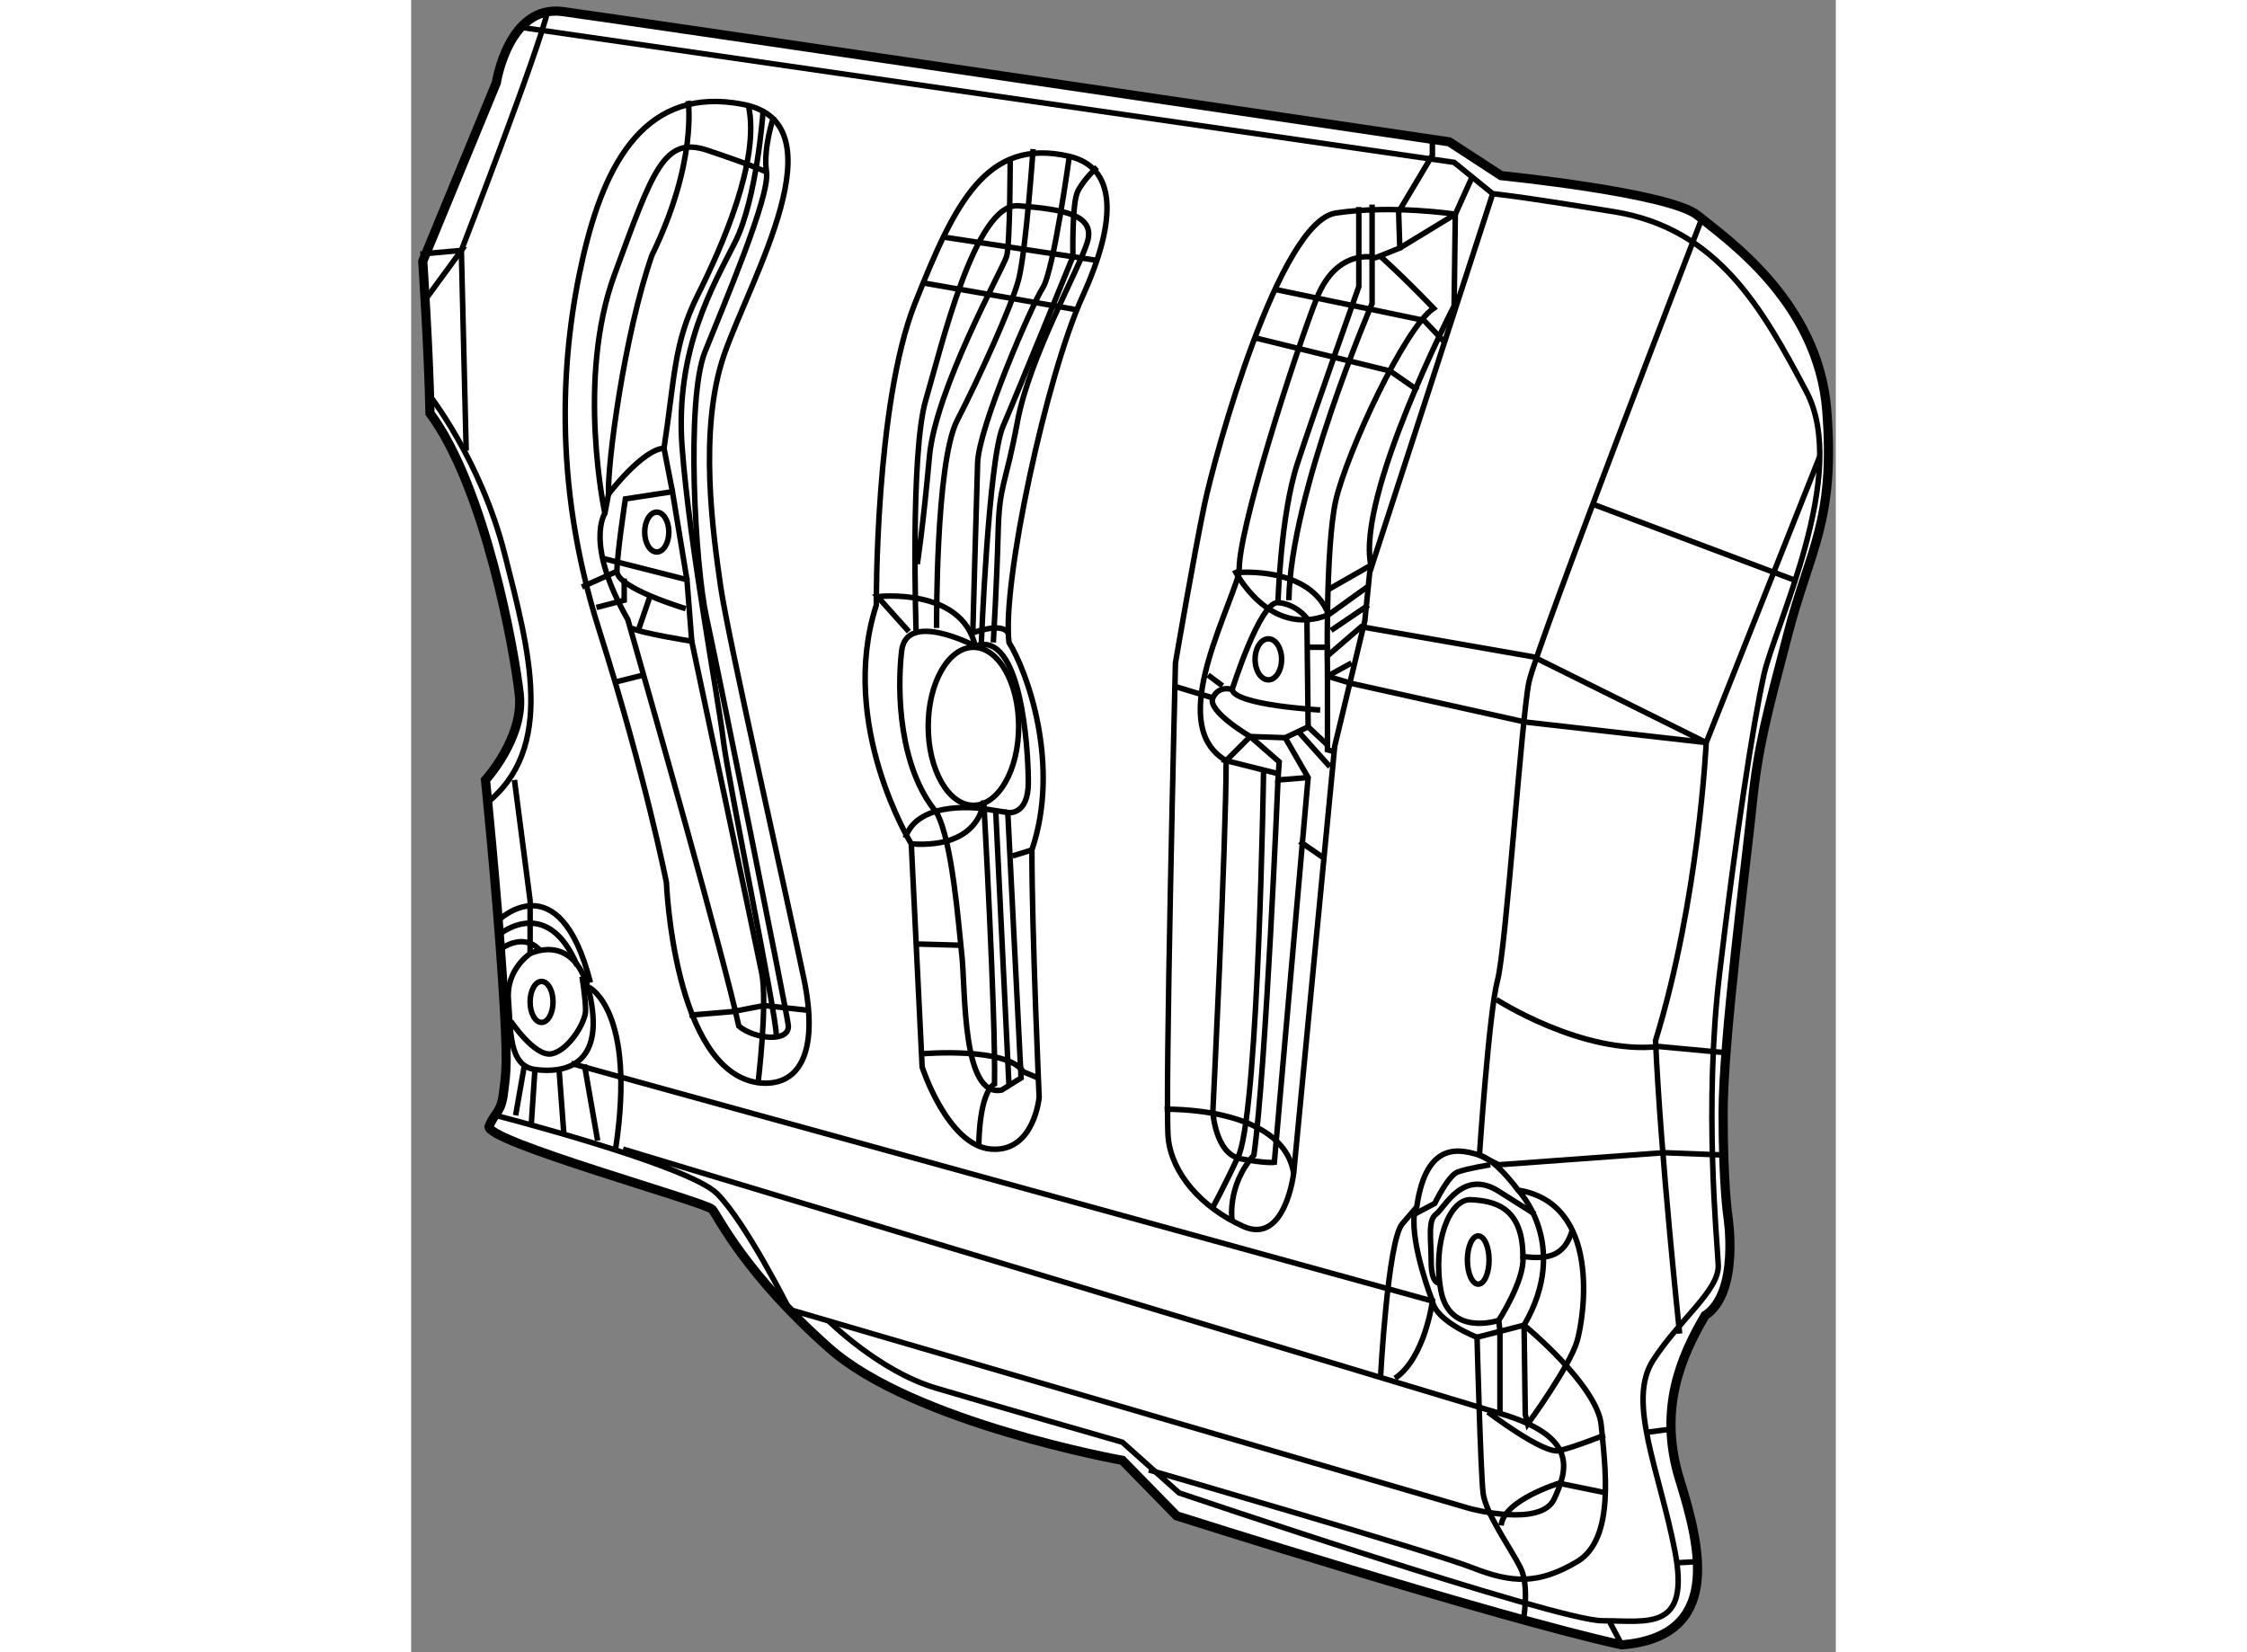 <?xml version="1.0" encoding="utf-8"?>
<!-- Generator: Adobe Illustrator 15.1.0, SVG Export Plug-In . SVG Version: 6.00 Build 0)  -->
<!DOCTYPE svg PUBLIC "-//W3C//DTD SVG 1.1//EN" "http://www.w3.org/Graphics/SVG/1.1/DTD/svg11.dtd">
<svg version="1.1" xmlns="http://www.w3.org/2000/svg" xmlns:xlink="http://www.w3.org/1999/xlink" x="0px" y="0px" width="244.8px"
	 height="180px" viewBox="30.113 82.327 77.668 90.074" enable-background="new 0 0 244.8 180" xml:space="preserve">
	
<rect x="30.113" y="82.327" width="77.668" height="90.074" fill="#808080" stroke="none"/>
	
<g><path fill="#FFFFFF" stroke="#000000" stroke-width="0.5" d="M34.756,86.838c0,0,0.657-4.275,3.616-3.881
			c2.959,0.396,48.336,7.104,48.336,7.104l2.826,1.841c0,0,9.207,0.921,10.721,2.171c1.512,1.248,6.576,4.668,7.035,10.652
			c0.462,5.984-0.919,7.563-2.104,12.101c-1.183,4.538-1.643,6.182-1.971,9.404c-0.329,3.222-1.579,12.824-1.579,16.769
			c0,3.946,0.262,5.656,0.262,5.656s0.66,4.144-1.247,5.393c-1.316,2.236-2.566,5.129-1.384,8.944
			c1.187,3.813,2.303,8.548-3.154,9.009c-6.906-1.513-24.268-7.036-24.268-7.036l-2.959-3.025c0,0-11.377-2.039-15.98-6.116
			c-4.603-4.077-6.049-7.168-6.378-7.563c-0.33-0.396-12.496-3.748-12.167-4.538c0.33-0.789,0.658-0.724,0.789-1.841
			c0.132-1.118,0.263-1.381-0.065-6.313c-0.329-4.934-0.92-10.72-0.92-10.72s2.105-2.303,1.842-4.669
			c-0.263-2.368-1.842-11.246-4.868-15.323c-0.065-3.354-0.394-8.286-0.394-8.286L34.756,86.838z"></path><path fill="none" stroke="#000000" stroke-width="0.3" d="M41.661,144.972l48.205,14.534c3.814,1.248,3.288,2.959,2.564,4.536
			c-0.724,1.579-4.604,0.526-4.604,0.526l-37.09-10.851c0,0-2.368-4.734-3.945-6.313c-1.578-1.578-12.1-4.274-12.1-4.274"></path><path fill="none" stroke="#000000" stroke-width="0.3" d="M52.84,154.31c0,0,2.762,2.763,5.854,3.683
			c3.091,0.921,10.192,2.96,10.192,2.96l3.09,2.762c0,0,20.585,6.971,23.085,6.971c2.497,0,4.8,0.592,3.944-3.814
			c-0.854-4.405-2.631-8.153-1.183-10.391c1.444-2.235,3.616-3.813,3.55-5.194c-0.064-1.381-0.788-8.615,0.066-15.85
			c0.854-7.233,1.84-13.744,2.434-16.375c0.593-2.63,4.668-10.916,2.302-15.389c-2.369-4.471-4.802-8.878-10.456-9.798
			c-5.657-0.92-6.643-0.986-6.643-0.986l-2.104-1.71l-50.9-7.365"></path><path fill="none" stroke="#000000" stroke-width="0.3" d="M31.007,103.739c0,0,2.894,3.616,4.209,8.812
			c1.315,5.195,2.827,10.588-1.052,13.613"></path><path fill="none" stroke="#000000" stroke-width="0.3" d="M38.833,140.302l46.955,12.955c0,0-0.396,3.092-2.038,4.21"></path><path fill="none" stroke="#000000" stroke-width="0.3" d="M90.72,170.816c0,0,0.394-1.974-0.133-3.025
			c-0.526-1.053-1.907-2.96-2.038-4.077c-0.131-1.118-0.328-8.483-0.328-8.483s-2.236-0.854-2.434-1.974
			c0,0-1.184-3.024-0.985-4.733"></path><path fill="none" stroke="#000000" stroke-width="0.3" d="M88.221,155.23l2.563-0.658c0,0,4.012,3.289,4.209,5.46
			c0.198,2.17,0.791,6.182-1.313,7.43c-2.104,1.25-3.553,1.185-5.724,0.329c-2.169-0.855-17.623-5.326-17.623-5.326"></path><path fill="none" stroke="#000000" stroke-width="0.3" d="M100.517,94.138c0,0-9.075,23.477-9.468,25.384
			c-0.396,1.907-1.25,14.533-1.71,16.243c-0.462,1.71-0.987,9.536-0.987,9.536l1.052,0.526l9.009-0.659l3.354,0.133"></path><line fill="none" stroke="#000000" stroke-width="0.3" x1="94.468" y1="109.789" x2="105.648" y2="113.998"></line><polyline fill="none" stroke="#000000" stroke-width="0.3" points="81.38,119.587 90.851,121.691 100.715,122.81 91.311,118.141 
			81.907,116.496 80,118.141 		"></polyline><path fill="none" stroke="#000000" stroke-width="0.3" d="M106.898,107.225l-6.183,15.585c0,0-0.396,8.549-2.762,16.244
			c0.264,6.114,1.313,15.979,1.313,15.979"></path><path fill="none" stroke="#000000" stroke-width="0.3" d="M89.273,136.816c0,0,4.669,3.026,8.878,2.565
			c2.762,0.263,3.55,0.329,3.55,0.329"></path><path fill="none" stroke="#000000" stroke-width="0.3" d="M89.076,92.888l-6.707,20.649l-0.265,2.631l-1.643,6.839l-2.237,23.28
			c0,0-0.46,3.945-2.762,2.893c-2.3-1.052-3.879-2.893-4.076-4.801c-0.197-1.906,0.393-25.91,0.393-25.91s0.988-5.786,1.578-8.614
			c0.594-2.827,4.079-15.454,7.169-15.915c3.091-0.459,6.512,0.065,6.512,0.065l0.919-2.038"></path><path fill="none" stroke="#000000" stroke-width="0.3" d="M79.671,121.034c0,0-4.669-0.263-4.8-1.117c0,0,1.512-4.802,2.497-4.735
			c0.988,0.065,1.579,0.854,1.579,0.854l0.066,5.918l-1.25,0.592l1.25,2.17l-1.843,20.979c0,0-0.459,0.067-1.84-0.196
			c-1.381-0.263-1.512-2.565-1.512-2.565s0.724-14.599,0.724-19.137c-3.157-1.842-0.134-7.432,0.721-10.259
			c-0.195-1.973,3.093-12.101,4.21-14.928c1.118-2.828,3.224-2.236,3.224-2.236l1.313-0.526l-0.064-1.973l1.841-3.09v-0.856"></path><polyline fill="none" stroke="#000000" stroke-width="0.3" points="77.107,98.084 85.328,99.793 86.511,101.043 		"></polyline><polyline fill="none" stroke="#000000" stroke-width="0.3" points="75.988,100.713 83.485,102.555 84.998,103.606 		"></polyline><path fill="none" stroke="#000000" stroke-width="0.3" d="M77.369,115.182c0,0,0.134-4.734,1.053-7.563
			c0.921-2.827,3.354-9.667,3.354-9.667v-4.34"></path><path fill="none" stroke="#000000" stroke-width="0.3" d="M82.5,93.48v5.393c0,0-4.471,10.39-4.537,16.177"></path><path fill="none" stroke="#000000" stroke-width="0.3" d="M81.38,119.587l-1.313-0.395c0,0-0.131-7.036,0.459-9.602
			c0.593-2.563,3.75-9.404,5.328-10.455c-1.775-1.842-2.895-2.828-2.895-2.828"></path><path fill="none" stroke="#000000" stroke-width="0.3" d="M84.011,95.847l3.026-1.842l-0.066,4.999c0,0-5.326,10.324-4.538,14.14
			l-2.303,1.313"></path><line fill="none" stroke="#000000" stroke-width="0.3" x1="82.302" y1="115.313" x2="80.264" y2="116.694"></line><polyline fill="none" stroke="#000000" stroke-width="0.3" points="81.38,118.469 80.067,119.192 80.067,123.204 80.526,123.335 
					"></polyline><line fill="none" stroke="#000000" stroke-width="0.3" x1="79.802" y1="129.058" x2="78.555" y2="128.202"></line><line fill="none" stroke="#000000" stroke-width="0.3" x1="80.198" y1="124.125" x2="78.488" y2="122.218"></line><line fill="none" stroke="#000000" stroke-width="0.3" x1="80.067" y1="122.941" x2="79.014" y2="121.954"></line><path fill="none" stroke="#000000" stroke-width="0.3" d="M79.014,124.716l-1.646,0.133l0.067-0.987l-1.579-1.381
			c0,0-2.366-1.381-2.037-2.104c0.328-0.723,1.052-0.459,1.052-0.459"></path><line fill="none" stroke="#000000" stroke-width="0.3" x1="74.345" y1="119.719" x2="73.555" y2="119.127"></line><line fill="none" stroke="#000000" stroke-width="0.3" x1="71.648" y1="119.719" x2="73.82" y2="120.376"></line><polyline fill="none" stroke="#000000" stroke-width="0.3" points="77.436,124.52 74.543,123.796 75.857,122.48 77.764,122.546 		
			"></polyline><path fill="none" stroke="#000000" stroke-width="0.3" d="M76.582,124.388c0,0-0.265,17.821-1.317,20.848
			c-0.919,1.973-1.512,3.024-1.512,3.024"></path><path fill="none" stroke="#000000" stroke-width="0.3" d="M74.872,148.917c0,0-0.328-1.907,1.184-3.616
			c0.657-4.669,1.313-20.452,1.313-20.452"></path><path fill="none" stroke="#000000" stroke-width="0.3" d="M71.189,142.802c0,0,6.444-0.197,7.035,3.485"></path><path fill="none" stroke="#000000" stroke-width="0.3" d="M75.264,113.537c0,0,3.881-0.328,4.866,2.303l2.105-1.514"></path><path fill="none" stroke="#000000" stroke-width="0.3" d="M75.002,113.406c0,0,1.841,3.747,5.128,2.434"></path><line fill="none" stroke="#000000" stroke-width="0.3" x1="80.198" y1="117.614" x2="78.948" y2="117.614"></line><path fill="none" stroke="#000000" stroke-width="0.3" d="M88.814,159.308c0,0,3.023,2.302,3.878,2.105
			c0.854-0.198,2.5-0.855,2.5-0.855"></path><path fill="none" stroke="#000000" stroke-width="0.3" d="M95.258,163.714l-2.566-0.526c0,0-3.023,0.921-3.157,2.302"></path><path fill="none" stroke="#000000" stroke-width="0.3" d="M89.47,159.373v-4.471l-0.066-0.593c0,0-2.695,0.921-3.157-1.644
			c-0.459-2.564,0.462-4.998,1.646-4.933s2.828,0.329,2.828,3.091c1.445,0.197,2.3-0.065,2.695-1.446"></path><path fill="none" stroke="#000000" stroke-width="0.3" d="M90.457,147.208c0,0,2.893,2.959,0.328,7.364l0.066,4.866l0.132,0.526
			c0,0,2.302-3.155,2.697-4.537C94.073,154.047,94.994,147.932,90.457,147.208c0,0-1.184-1.645-2.104-1.907
			c-0.919-0.264-2.893-0.922-3.419,2.827c0,0,0,0-0.791,0.921c-0.788,0.921-1.183,8.353-1.183,8.353"></path><path fill="none" stroke="#000000" stroke-width="0.3" d="M89.404,154.31c0,0,1.447-2.235,1.316-3.485"></path><path fill="none" stroke="#000000" stroke-width="0.3" d="M84.802,148.523l1.116-0.592c0,0,0.724-1.514,1.25-1.711
			c0.526-0.196,1.776-0.394,1.776-0.394"></path><path fill="none" stroke="#000000" stroke-width="0.3" d="M86.116,152.271c0,0-0.395,0-0.395-1.185
			c0-1.183-0.198-2.235,0.264-2.563c0.46-0.329,1.448-2.499,3.419-1.25c1.974,1.25,1.974,1.25,1.974,1.25"></path><line fill="none" stroke="#000000" stroke-width="0.3" x1="98.875" y1="160.229" x2="97.361" y2="160.426"></line><line fill="none" stroke="#000000" stroke-width="0.3" x1="100.32" y1="167.462" x2="99.073" y2="167.527"></line><line fill="none" stroke="#000000" stroke-width="0.3" x1="96.113" y1="172" x2="95.454" y2="170.75"></line><path fill="none" stroke="#000000" stroke-width="0.3" d="M39.82,136.159c0,0,2.564,1.25,1.446,8.746"></path><path fill="none" stroke="#000000" stroke-width="0.3" d="M36.597,134.318c0,0,2.696-1.381,3.354,2.762
			c0.55,3.464-1.644,3.748-3.09,3.552c-1.447-0.197-1.315-2.17-1.447-3.815C35.282,135.173,36.597,134.318,36.597,134.318v-2.895
			l-0.854-6.575"></path><path fill="none" stroke="#000000" stroke-width="0.3" d="M34.821,132.543c0,0,3.354-3.354,5.064,3.354"></path><path fill="none" stroke="#000000" stroke-width="0.3" d="M35.019,133.2c0,0,2.564-2.039,4.143,1.776"></path><path fill="none" stroke="#000000" stroke-width="0.3" d="M35.019,134.055c0,0,1.183-0.92,2.104,0.065"></path><path fill="none" stroke="#000000" stroke-width="0.3" d="M35.545,138.001c0,0,1.315,1.973,2.236,1.775
			c0.921-0.197,1.841-1.71,1.841-2.367c0-0.658-0.198-1.841-0.198-1.841"></path><ellipse fill="none" stroke="#000000" stroke-width="0.3" cx="37.222" cy="136.949" rx="0.625" ry="1.117"></ellipse><line fill="none" stroke="#000000" stroke-width="0.3" x1="36.86" y1="140.632" x2="36.663" y2="143.591"></line><line fill="none" stroke="#000000" stroke-width="0.3" x1="36.269" y1="140.5" x2="35.808" y2="143.131"></line><line fill="none" stroke="#000000" stroke-width="0.3" x1="38.176" y1="140.632" x2="38.439" y2="144.183"></line><line fill="none" stroke="#000000" stroke-width="0.3" x1="39.557" y1="140.369" x2="40.279" y2="144.512"></line><path fill="none" stroke="#000000" stroke-width="0.3" d="M44.028,130.438c0,0,0.395,10.259,4.999,10.916
			c2.17,0.263,3.353-1.512,2.499-5.655c-0.854-4.143-4.143-18.611-4.538-21.373c-0.394-2.762-1.249-8.549,0.197-12.691
			c1.446-4.145,6.379-12.562,1.053-13.613c-5.327-1.053-7.563,3.156-8.747,8.286c-1.184,5.129-1.709,12.231,0.856,20.32
			C42.91,124.716,44.028,130.438,44.028,130.438z"></path><path fill="none" stroke="#000000" stroke-width="0.3" d="M55.471,115.313c0,0-0.065-10.982,2.104-16.44
			c2.171-5.46,3.88-9.076,8.418-8.023c2.497,0.592,2.695,3.288,0.724,7.628c-1.974,4.34-4.406,15.651-4.012,18.874
			c0.985,1.578,2.826,6.643,1.248,11.311c0,4.538,0.395,13.481,0.395,13.481s-0.262,3.024-2.631,2.828
			c-2.366-0.197-3.747-4.472-3.747-4.472l-0.592-12.166C57.378,128.334,53.367,121.823,55.471,115.313z"></path><path fill="none" stroke="#000000" stroke-width="0.3" d="M33.112,106.895l-0.263-10.916c0,0,4.208-10.85,4.734-13.152"></path><polyline fill="none" stroke="#000000" stroke-width="0.3" points="30.613,96.177 32.849,95.979 30.876,98.675 		"></polyline><path fill="none" stroke="#000000" stroke-width="0.3" d="M45.212,87.824c0,0,0.526,3.288-1.974,8.418
			c-1.512,4.34-2.434,11.376-2.367,13.021c-0.198,1.052-0.198,1.052-0.198,1.052s-1.118,1.645,1.25,5.787
			c1.184,4.144,5.26,18.479,6.05,22.162c0.854,0.723,2.827,0.921,2.696-0.065s-3.88-19.597-4.473-22.293
			c-0.591-2.696-1.118-11.772-0.065-14.403c1.052-2.629,3.551-8.482,3.354-9.798c-0.197-1.315,0.394-3.024,0.394-3.024"></path><path fill="none" stroke="#000000" stroke-width="0.3" d="M57.378,128.334c3.88,0.263,3.946-2.368,3.946-2.368
			s0.657,11.64,0.591,15.454c-0.854,0.526-0.854,3.289-0.854,3.289"></path><path fill="none" stroke="#000000" stroke-width="0.3" d="M57.049,128.005c0.723-2.17,4.34-1.578,4.34-1.578l1.25,0.197"></path><path fill="none" stroke="#000000" stroke-width="0.3" d="M49.026,141.354c0,0,0.526-4.34,0.198-5.984
			c-0.33-1.644-3.815-18.084-3.815-18.084s-2.893-0.461-3.288-0.724"></path><polyline fill="none" stroke="#000000" stroke-width="0.3" points="45.409,117.286 45.147,113.932 40.477,112.748 		"></polyline><path fill="none" stroke="#000000" stroke-width="0.3" d="M45.08,115.51c0,0-3.749-1.118-3.749-2.038
			c0-0.921,0.461-3.946,0.461-3.946l2.565-0.394l0.79,4.8"></path><path fill="none" stroke="#000000" stroke-width="0.3" d="M40.872,109.263c0,0,1.842-2.434,3.025-2.499
			c0.592-3.881,0.526-5.721,1.841-8.352s3.419-7.366,2.762-10.326"></path><path fill="none" stroke="#000000" stroke-width="0.3" d="M60.863,117.549c0,0-3.748-1.973-4.011,0.263
			c-0.263,2.236-0.132,6.38,1.906,8.813c0.854,1.578,1.184,5.984,1.381,7.826c0.197,1.84,0,7.759,2.172,7.3
			c1.052-0.658,1.052-0.658,1.052-0.658l-0.724-14.468c0,0,1.119,0.197,1.119-1.645C63.758,123.139,63.363,116.628,60.863,117.549z"></path><line fill="none" stroke="#000000" stroke-width="0.3" x1="60.008" y1="133.857" x2="57.707" y2="133.792"></line><path fill="none" stroke="#000000" stroke-width="0.3" d="M57.97,139.776c0,0,4.603-0.395,5.523,0.986
			c0.791,0.329,0.791,0.329,0.791,0.329"></path><path fill="none" stroke="#000000" stroke-width="0.3" d="M60.863,117.549c-0.724-3.223-5.326-2.696-5.326-2.696l1.709,1.907"></path><line fill="none" stroke="#000000" stroke-width="0.3" x1="61.982" y1="126.558" x2="62.706" y2="141.552"></line><line fill="none" stroke="#000000" stroke-width="0.3" x1="63.954" y1="128.662" x2="62.901" y2="128.991"></line><path fill="none" stroke="#000000" stroke-width="0.3" d="M57.641,116.76c0,0-0.328-9.732,0.527-12.627
			c0.854-2.894,2.694-10.785,5.063-10.587c2.366,0.197,4.207,0.459,3.747,1.973c-0.459,1.513-3.156,6.247-3.813,9.798
			c-0.657,3.552-0.986,3.354-1.053,6.051s-0.262,5.984-0.262,5.984"></path><path fill="none" stroke="#000000" stroke-width="0.3" d="M61.192,117.483c0,0,0.395-10.063,1.183-11.904
			c0.791-1.84,3.816-9.271,3.816-9.271s-0.066-2.895,0.262-3.551c0.329-0.659,1.053-1.315,1.053-1.315"></path><path fill="none" stroke="#000000" stroke-width="0.3" d="M62.77,90.915c0,0,0,4.735-0.197,5.393
			c-0.198,0.657-3.879,7.233-4.207,10.917c-0.33,3.682-0.659,5.852-0.659,5.852"></path><path fill="none" stroke="#000000" stroke-width="0.3" d="M58.758,116.563c0,0-0.064-9.01,1.119-11.312
			c1.184-2.301,2.959-6.182,3.354-7.693c0.393-1.514,0.788-7.104,0.788-7.104"></path><path fill="none" stroke="#000000" stroke-width="0.3" d="M65.994,90.85c0,0-0.854,6.247-1.447,7.167
			c-0.593,0.922-3.485,7.563-3.553,9.536c-0.063,1.973-0.262,9.272-0.262,9.272s1.579-0.592,1.907,0"></path><line fill="none" stroke="#000000" stroke-width="0.3" x1="58.036" y1="97.754" x2="66.322" y2="99.201"></line><line fill="none" stroke="#000000" stroke-width="0.3" x1="59.154" y1="95.255" x2="67.375" y2="96.505"></line><line fill="none" stroke="#000000" stroke-width="0.3" x1="42.516" y1="116.628" x2="43.173" y2="114.721"></line><polyline fill="none" stroke="#000000" stroke-width="0.3" points="41.727,113.866 41.727,115.05 40.214,115.444 		"></polyline><line fill="none" stroke="#000000" stroke-width="0.3" x1="41.332" y1="113.472" x2="39.424" y2="114.326"></line><line fill="none" stroke="#000000" stroke-width="0.3" x1="41.201" y1="119.521" x2="42.779" y2="119.127"></line><polyline fill="none" stroke="#000000" stroke-width="0.3" points="45.278,137.673 47.646,137.475 49.355,137.146 51.788,137.409 
					"></polyline><path fill="none" stroke="#000000" stroke-width="0.3" d="M40.674,110.314c0,0-1.578-7.299,0.526-13.021s2.696-7.563,5.064-6.772
			c2.366,0.787,3.222,1.183,3.222,1.183"></path><path fill="none" stroke="#000000" stroke-width="0.3" d="M49.29,88.482c0,0-0.329,4.668-1.513,7.036
			c-1.183,2.367-3.288,5.853-2.894,11.18c0.396,5.326,1.974,13.678,2.237,15.915c0.263,2.235,2.894,14.992,2.894,16.11"></path><line fill="none" stroke="#000000" stroke-width="0.3" x1="44.357" y1="109.132" x2="43.897" y2="106.764"></line><ellipse fill="none" stroke="#000000" stroke-width="0.3" cx="60.766" cy="121.923" rx="2.466" ry="4.307"></ellipse><ellipse fill="none" stroke="#000000" stroke-width="0.3" cx="76.844" cy="118.272" rx="0.723" ry="1.118"></ellipse><ellipse fill="none" stroke="#000000" stroke-width="0.3" cx="43.502" cy="111.334" rx="0.658" ry="1.086"></ellipse><ellipse fill="none" stroke="#000000" stroke-width="0.3" cx="88.286" cy="151.021" rx="0.591" ry="1.315"></ellipse></g>


</svg>
